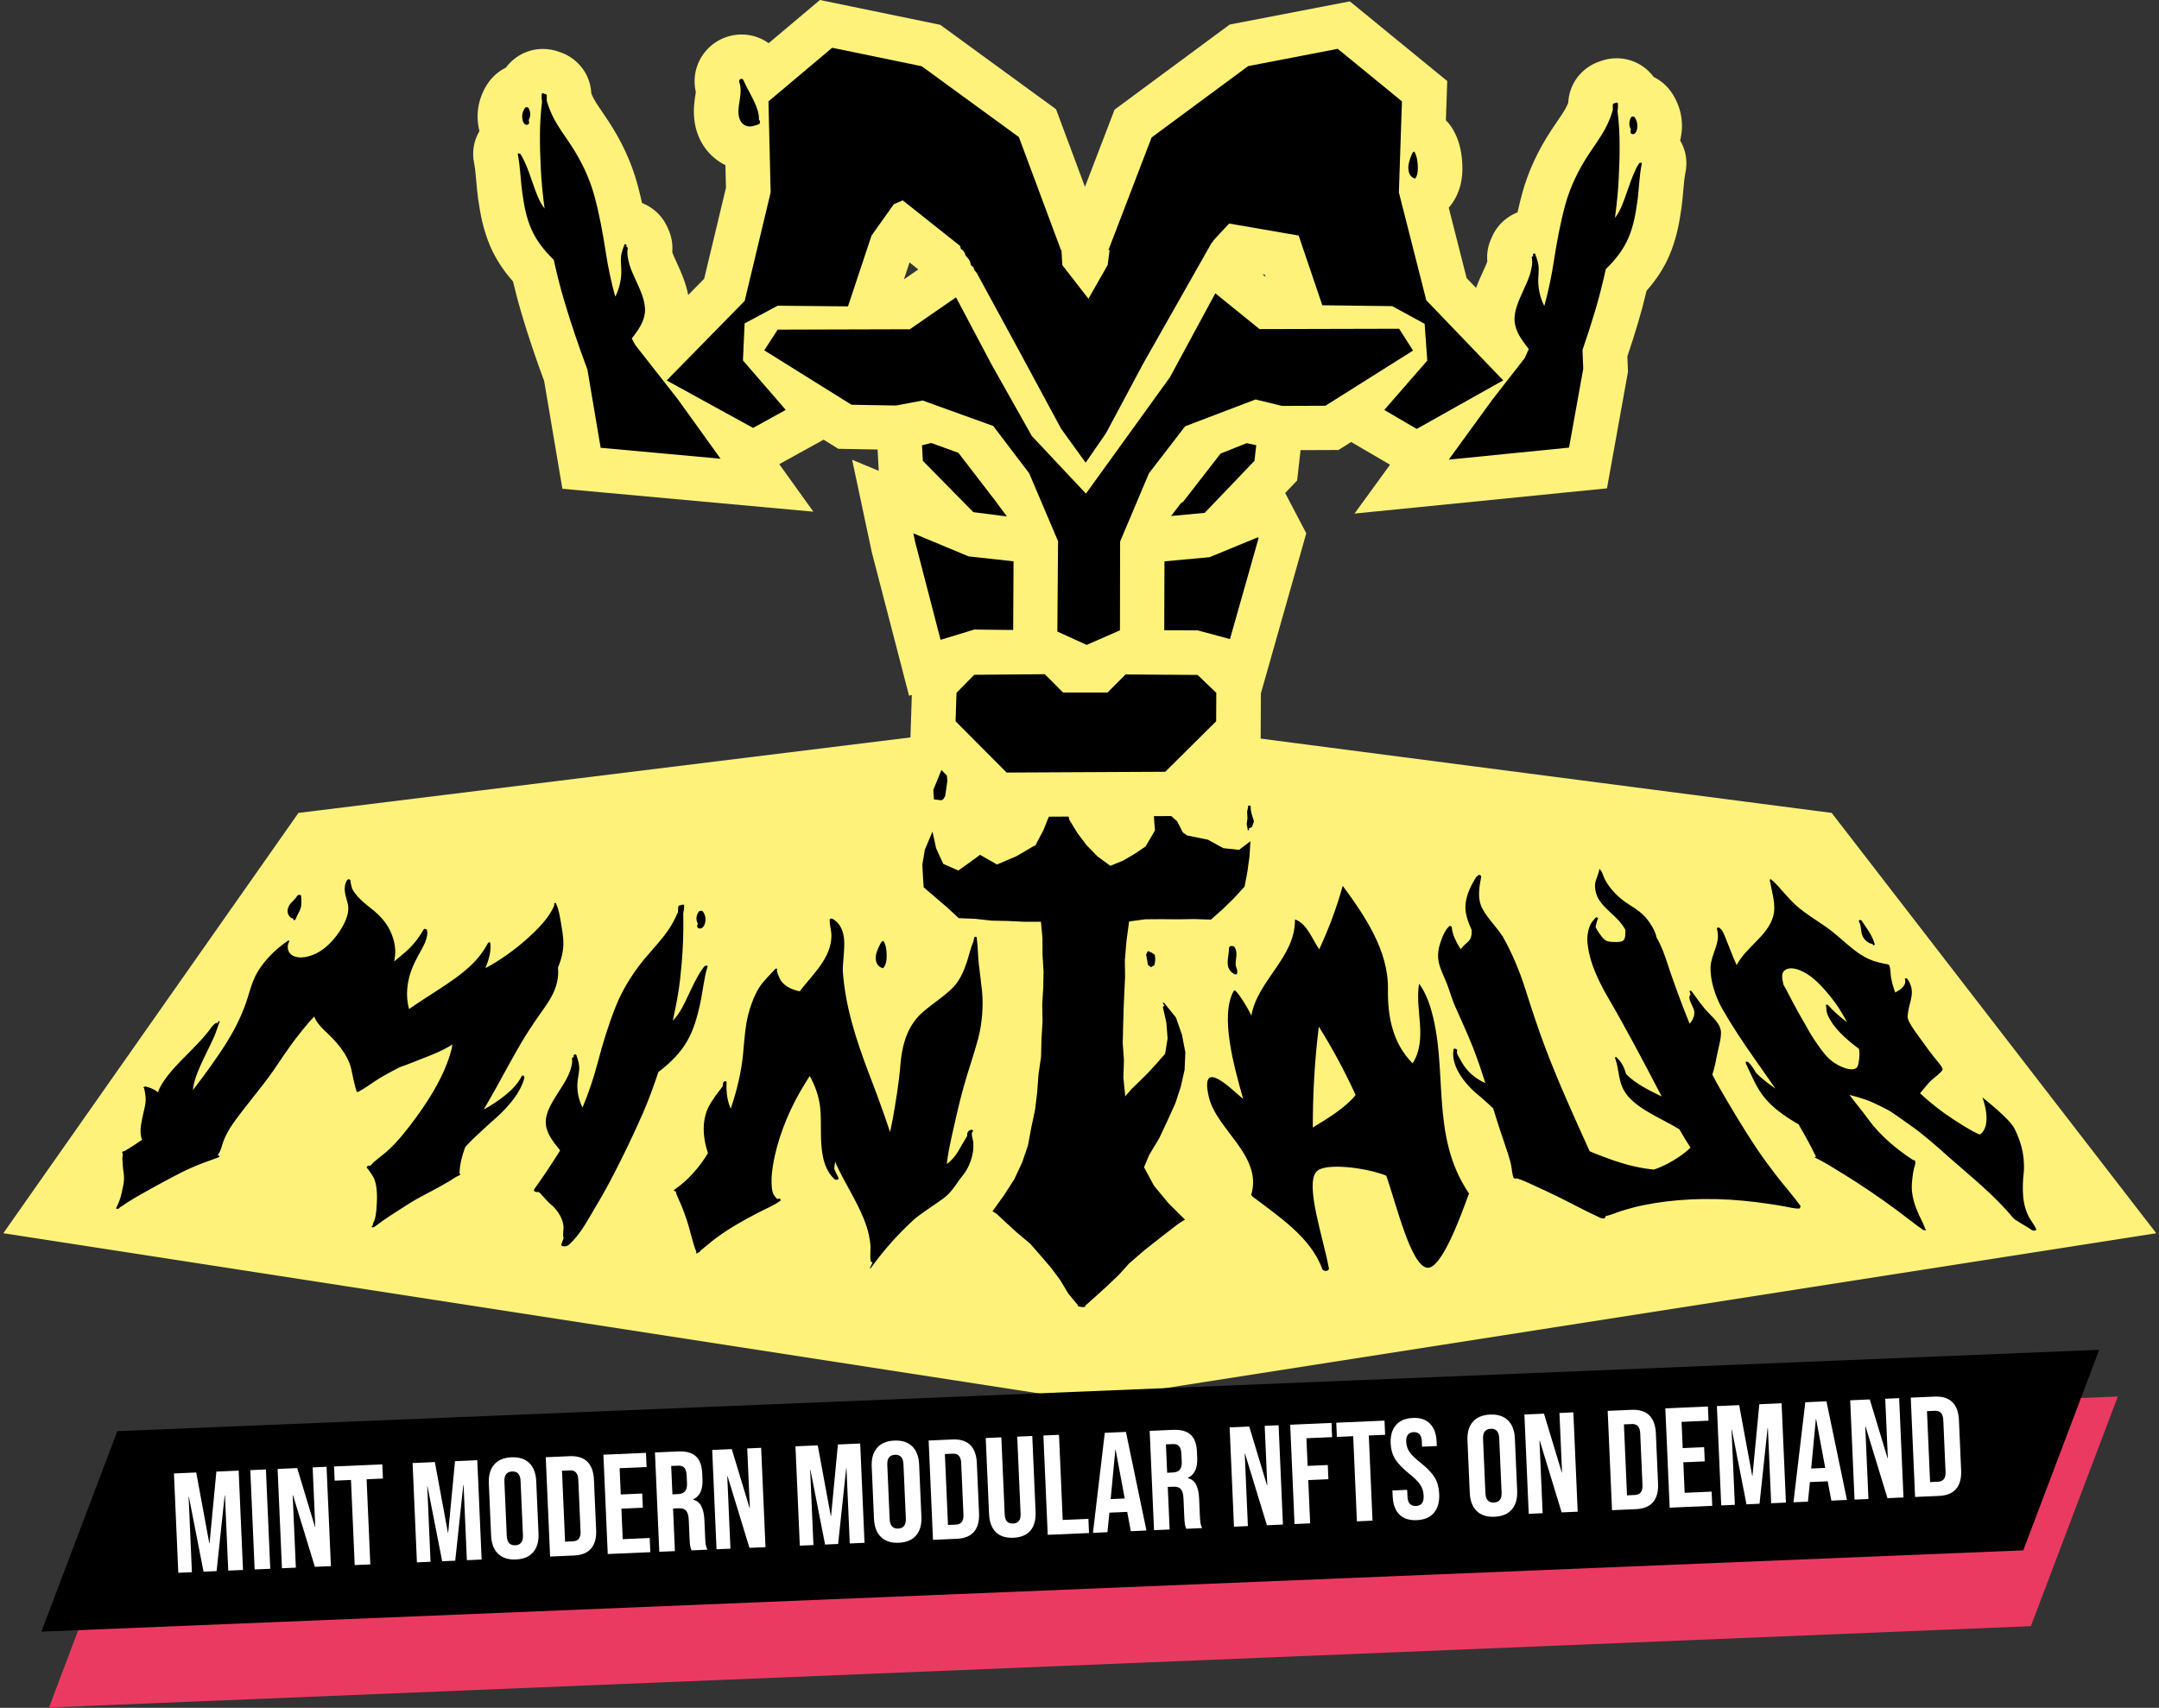 <svg width="608" height="481" viewBox="0 0 608 481" fill="none" xmlns="http://www.w3.org/2000/svg">
<rect x="0" y="0" width="608" height="481" fill="#333333" stroke="none"/>
<path d="M84.05 228.954L305.697 201.608L515.829 228.954L607.222 347.333L305.697 394.469L0.932 347.333L84.05 228.954Z" fill="#FFF27B"/>
<path d="M131.243 322.789C131.166 322.874 131.102 322.959 131.022 323.046C130.099 325.545 129.453 328.034 129.393 330.502C129.393 330.525 129.352 330.553 129.356 330.559C129.362 330.567 129.432 330.562 129.47 330.57C129.724 330.624 129.664 330.9 129.373 331.013C128.355 331.41 127.294 332.245 126.397 332.765C125.431 333.325 124.434 333.871 123.453 334.427C121.415 335.58 119.218 336.626 117.171 337.806C115.07 339.015 113.184 340.305 111.158 341.578C109.114 342.862 107.3 344.14 105.465 345.526C105.129 345.78 104.43 345.705 104.712 345.407C104.794 345.323 104.888 345.239 104.968 345.154C104.918 344.702 105.32 344.085 105.466 343.637C105.751 342.772 105.884 341.922 105.959 341.085C106.1 339.579 106.193 338.074 106.151 336.604C106.113 335.193 105.996 333.784 105.553 332.474C105.1 331.136 104.168 330.04 103.301 328.866C103.061 328.539 103.862 328.18 104.314 328.311C105.449 326.927 107.413 325.642 108.884 324.345C110.642 322.796 112.12 321.169 113.454 319.538C115.993 316.433 118.293 313.285 120.337 310.132C122.376 306.986 124.121 303.812 125.428 300.64C126.115 298.97 126.694 297.296 127.122 295.637C127.25 295.151 127.32 294.658 127.387 294.162C127.069 294.361 126.772 294.569 126.443 294.761C123.157 296.663 119.494 297.868 115.848 299.357C112.314 300.799 113.958 299.804 110.614 301.593C108.953 302.484 107.235 303.417 105.7 304.438C104.138 305.478 102.701 306.521 100.974 307.475C100.974 307.476 100.97 307.475 100.967 307.479C100.869 307.54 100.75 307.557 100.647 307.55C100.54 307.543 100.454 307.516 100.44 307.448C100.441 307.445 100.44 307.445 100.437 307.444C100.024 306.359 99.137 302.294 98.929 301.153C98.716 299.988 98.21 298.882 97.669 297.833C96.648 295.85 95.19 294.054 93.578 292.366C91.84 290.544 89.727 288.996 88.704 286.811C88.623 286.642 88.582 286.467 88.514 286.295C88.054 286.763 87.6 287.226 87.201 287.689C85.828 289.276 84.532 290.883 83.292 292.499C80.934 295.57 78.856 298.855 76.808 301.774C73.356 306.692 69.078 311.545 65.609 316.454C64.534 317.974 63.597 319.715 62.959 321.315C62.425 322.655 62.313 324.042 61.262 325.416C61.874 325.355 62.048 325.781 61.345 326.037C58.719 326.992 56.146 327.866 53.602 329.023C51.252 330.091 49.007 331.273 46.783 332.466C44.326 333.783 41.894 335.139 39.478 336.5C38.169 337.237 36.891 337.989 35.698 338.772C35.107 339.158 34.522 339.671 33.778 340.02C33.711 340.098 33.652 340.182 33.582 340.263C33.327 340.558 32.578 340.523 32.71 340.263C33.449 338.789 33.962 337.411 34.25 335.994C34.519 334.668 34.899 333.347 34.934 332.066C34.97 330.742 34.634 329.506 34.566 328.207C34.539 327.597 34.476 326.993 34.46 326.384C34.446 325.85 34.724 325.042 34.412 324.593C34.312 324.458 34.678 324.21 34.989 324.196C35.037 324.194 35.081 324.211 35.108 324.203C35.131 324.196 35.13 324.166 35.162 324.146C36.894 323.126 38.5 322.078 40.012 321.011C39.484 319.708 39.499 318.195 39.716 316.781C39.984 315.03 40.471 313.231 40.837 311.459C41.212 309.639 40.962 308.063 40.567 306.44C40.533 306.425 40.503 306.408 40.469 306.392C40.227 306.281 40.614 306.072 40.864 306.031C40.972 306.014 41.127 305.97 41.218 306.031C41.254 306.052 41.269 306.084 41.299 306.106C42.611 306.402 43.688 306.945 44.487 307.628C44.812 306.517 45.578 305.284 46.303 304.212C47.485 302.467 49.054 300.724 50.7 299.016C52.548 297.099 54.513 295.202 56.286 293.278C57.185 292.302 58.026 291.325 58.806 290.336C59.381 289.607 59.834 288.668 60.882 288.097C60.957 288.056 61.043 288.05 61.073 288.093C61.125 288.164 61.123 288.25 61.141 288.331C61.249 288.131 61.382 287.932 61.48 287.733C61.561 287.57 61.941 287.511 61.876 287.686C61.316 289.13 60.923 290.559 60.291 292.003C59.709 293.33 59.039 294.666 58.396 295.993C57.118 298.633 55.797 301.294 54.987 303.877C54.645 304.965 54.426 306.011 54.311 307.026C56.184 304.627 57.976 302.209 59.664 299.816C62.518 295.772 65.299 291.593 67.326 287.207C68.289 285.126 69.125 283.033 69.755 280.964C70.359 278.986 70.904 277.003 71.863 275C73.594 271.379 77.323 267.422 81.001 265.04C81.008 265.032 81.011 265.024 81.017 265.016C81.179 264.806 81.568 264.885 81.465 265.091C80.087 267.844 82.118 270.279 86.099 269.515C90.063 268.753 92.852 266.052 94.803 263.471C96.902 260.695 98.559 257.394 97.963 254.648C97.507 252.552 96.392 250.442 97.638 248.059C97.702 247.939 97.803 247.849 97.923 247.786C97.93 247.761 97.93 247.738 97.94 247.711C97.988 247.569 98.196 247.576 98.233 247.684C98.462 247.663 98.669 247.761 98.687 248.001C98.751 248.822 98.946 249.6 99.186 250.36C100.375 252.514 102.451 254.269 104.482 255.836C107.141 257.887 109.203 260.27 110.33 263.186C110.869 264.578 111.233 266.063 111.306 267.594C111.355 268.631 111.206 269.697 111.017 270.767C112.21 269.788 113.413 268.818 114.528 267.808C116.658 265.877 118.069 263.902 119.348 261.725C119.47 261.52 119.795 261.56 119.848 261.715C119.983 261.667 120.137 261.678 120.178 261.797C120.914 263.919 118.929 267.022 117.709 269.249C116.311 271.801 115.331 274.281 114.9 276.84C114.468 279.402 114.549 281.887 115.203 284.192C117.144 282.824 119.151 281.512 121.115 280.255C124.459 278.112 127.771 275.996 130.678 273.606C133.681 271.136 135.852 268.584 137.404 265.631C137.487 265.473 137.669 265.41 137.813 265.424C137.917 265.381 138.025 265.377 138.042 265.469C138.421 267.679 137.672 270.281 136.712 272.672C140.777 270.494 144.812 267.615 148.117 264.682C151.314 261.846 154.637 258.545 156.072 255.045C156.078 254.87 156.064 254.697 156.077 254.522C156.091 254.334 156.361 254.226 156.498 254.332C156.527 254.332 156.527 254.363 156.548 254.376C156.552 254.378 156.558 254.378 156.561 254.384C156.561 254.386 156.561 254.386 156.561 254.387C156.584 254.41 156.629 254.414 156.623 254.454C156.621 254.474 156.612 254.496 156.609 254.516C157.518 256.554 157.79 258.904 158.171 261.103C158.544 263.25 158.843 265.428 158.516 267.692C158.281 269.31 157.797 270.926 157.128 272.523C157.421 275.203 156.776 278.062 155.211 280.863C154.038 282.963 152.464 284.981 151.06 287.044C149.577 289.224 148.121 291.439 146.827 293.646C144.348 297.872 142.007 302.25 139.625 306.548C138.53 308.525 137.357 310.511 136.228 312.494C140.165 310.322 145.103 306.868 146.866 303.148C147.022 302.817 147.674 302.857 147.56 303.182C147.536 303.255 147.494 303.323 147.466 303.397C147.579 303.334 147.733 303.321 147.714 303.434C146.507 308.39 141.896 313.054 138.112 316.228C135.769 318.385 133.346 320.536 131.246 322.792L131.243 322.789ZM81.011 256.229C81.094 255.627 81.381 255.005 81.86 254.432C82.411 253.773 83.21 253.172 83.586 252.462C83.883 251.9 84.769 251.879 84.814 252.393C84.863 252.949 84.827 253.522 84.856 254.079C84.883 254.61 84.837 255.156 84.683 255.71C84.52 256.301 84.209 256.891 83.896 257.475C83.755 257.738 83.604 258.003 83.497 258.271C83.484 258.298 83.476 258.324 83.467 258.353C83.503 258.441 83.469 258.535 83.369 258.614C83.309 258.772 83.234 258.928 83.096 259.079C83.01 259.17 82.847 259.223 82.757 259.157C82.597 259.042 82.565 258.876 82.572 258.697C82.333 258.661 82.111 258.62 81.918 258.477C81.679 258.298 81.478 258.076 81.336 257.837C81.054 257.362 80.929 256.813 81.01 256.227L81.011 256.229ZM193.432 293.357C191.583 296.555 188.803 299.343 185.407 301.926C184.107 305.841 182.676 309.812 181.019 313.592C178.245 319.918 175.218 326.195 172.004 332.316C170.381 335.409 168.574 338.535 166.715 341.635C164.939 344.595 163.233 347.814 160.207 350.592C159.552 351.19 157.928 351.21 158.101 350.487C158.237 349.924 158.492 349.348 158.722 348.776C158.361 347.655 158.822 346.36 158.668 345.195C158.5 343.919 158.005 342.705 157.261 341.603C156.88 341.026 156.447 340.459 155.941 339.939C155.432 339.414 154.751 338.967 154.285 338.43C153.844 337.921 153.371 337.425 152.893 336.933C152.604 336.631 152.215 336.045 151.707 335.717C150.831 335.832 150.034 335.525 150.524 334.836C153.054 331.285 155.474 327.667 157.738 324.011C157.696 323.958 157.653 323.904 157.612 323.849C155.711 321.469 153.739 319.094 153.692 316.079C153.646 313.163 155.662 310.121 157.508 307.205C158.439 305.734 159.419 304.275 160.075 302.774C160.7 301.345 161.358 299.441 161.059 298.095C161.008 297.865 161.368 297.714 161.571 297.801C161.56 297.652 161.57 297.501 161.54 297.355C161.469 297.028 162.181 296.778 162.289 297.102C162.669 298.231 163.069 299.344 163.114 300.567C163.156 301.75 162.846 302.996 162.693 304.205C162.386 306.639 162.775 308.899 163.632 311.06C163.746 311.354 163.925 311.621 164.058 311.907C165.753 307.829 167.21 303.544 168.289 299.389C169.683 294.024 171.393 288.496 173.442 283.349C175.436 278.338 178.796 273.08 182.4 269.015C184.297 266.784 186.324 264.618 187.952 262.303C189.161 260.584 190.139 258.759 190.903 256.912C190.942 256.412 190.963 255.91 191.006 255.409C191.036 255.053 191.426 254.914 191.766 254.953C192.101 254.697 192.679 254.677 192.676 255.122C192.672 255.834 192.566 256.541 192.404 257.242C192.555 263.666 192.23 269.688 191.503 276.027C191.07 279.798 190.311 283.651 189.458 287.467C189.988 286.92 190.485 286.351 190.909 285.731C192.467 283.459 193.466 281.053 194.595 278.704C195.629 276.554 196.774 274.141 198.362 272.168C198.477 272.023 198.635 272.001 198.773 272.031C198.984 271.889 199.336 271.938 199.257 272.198C198.165 275.818 197.909 279.457 197.084 283.085C196.3 286.535 195.376 290 193.434 293.357H193.432ZM196.159 259.134C196.026 258.42 196.244 257.611 196.667 256.918C196.808 256.688 197.056 256.527 197.354 256.504C197.67 256.48 197.88 256.608 198.011 256.815C198.4 257.426 198.666 258.1 198.695 258.828C198.71 259.218 198.651 259.63 198.531 260.025C198.389 260.501 198.205 261.002 197.698 261.334C197.177 261.675 196.384 261.513 196.347 260.977C196.34 260.857 196.328 260.736 196.358 260.614C196.348 260.653 196.429 260.438 196.464 260.348C196.486 260.288 196.513 260.224 196.539 260.162C196.532 260.148 196.519 260.135 196.512 260.122C196.334 259.818 196.219 259.481 196.157 259.136L196.159 259.134ZM272.288 329.376C271.684 330.49 270.638 331.603 269.983 332.558C268.97 334.03 267.618 336.083 265.761 337.456C263.077 339.441 260.128 341.216 257.535 343.325C252.724 347.748 249.016 351.944 245.179 357.209C245.13 357.282 244.948 357.245 244.981 357.171C245.206 356.637 245.456 356.087 245.727 355.548C245.476 355.505 245.25 355.378 245.214 355.207C244.913 353.633 245.27 351.966 245.096 350.37C244.915 348.696 244.559 347.048 244.034 345.429C243.043 342.393 241.574 339.474 240.029 336.609C238.487 333.749 236.875 330.924 235.538 328.032C235.405 327.747 235.308 327.455 235.19 327.168C235.146 327.469 235.098 327.772 235.052 328.073C234.995 328.456 234.954 328.839 234.943 329.223C235.297 330.066 235.69 330.907 236.133 331.744C236.365 332.186 235.405 332.486 235.044 332.149C232.482 329.77 231.773 326.625 231.417 323.624C231.018 320.269 231.273 316.845 231.101 313.464C230.92 309.927 229.993 306.735 228.309 303.567C228.218 303.397 228.109 303.23 228.015 303.058C227.105 304.504 226.197 305.952 225.36 307.412C223.429 310.777 221.813 314.227 220.529 317.699C219.243 321.177 218.245 324.679 217.687 328.179C217.417 329.864 217.215 331.559 217.285 333.22C217.358 334.942 217.39 336.41 218.915 337.722C218.994 337.695 219.071 337.656 219.149 337.631C219.726 337.442 220.069 337.944 219.69 338.223C217.991 339.491 215.573 340.477 213.539 341.533C211.429 342.627 209.335 343.754 207.315 344.953C205.332 346.131 203.429 347.383 201.637 348.698C200.658 349.415 199.76 350.158 198.877 350.92C198.323 351.399 197.71 351.863 197.133 352.338C197.133 352.362 197.14 352.385 197.14 352.411C197.136 352.6 196.902 352.719 196.652 352.749C196.585 352.813 196.496 352.871 196.431 352.936C196.249 353.122 195.871 352.99 196.015 352.808C196.065 352.744 196.109 352.681 196.157 352.617C196.136 352.597 196.095 352.588 196.085 352.561C194.941 349.658 194.4 346.621 193.434 343.699C192.939 342.215 192.391 340.744 191.786 339.292C191.493 338.589 191.165 337.891 190.866 337.195C190.643 336.673 190.345 336.112 190.342 335.535C189.891 335.576 189.576 335.298 189.982 335.016C193.839 332.409 197.214 328.42 199.375 324.754C198.742 322.925 198.327 321.052 198.211 319.154C198.075 316.94 198.303 314.55 199.29 312.289C199.808 311.101 200.573 309.959 201.353 308.819C202.014 307.854 202.835 306.929 203.493 305.969C203.539 305.615 203.584 305.26 203.66 304.897C203.748 304.472 204.625 304.367 204.603 304.808C204.486 306.933 204.679 309.039 205.309 311.034C205.437 311.451 205.622 311.85 205.781 312.258C207.463 307.346 208.8 301.88 209.269 296.718C209.627 292.749 209.879 288.213 211.142 284.203C211.766 282.223 212.576 280.1 213.751 278.217C214.956 276.284 216.697 274.706 218.26 272.972C218.285 272.892 218.36 272.848 218.445 272.826C218.676 272.709 218.987 272.902 218.843 273.12C218.823 273.15 218.804 273.182 218.784 273.212C218.813 273.755 219.034 274.309 219.23 274.798C219.464 275.383 219.717 275.938 220.116 276.455C220.91 277.484 222.125 278.252 223.539 278.738C224.02 278.903 224.595 279.081 225.197 279.206C226.114 278.021 227.087 276.858 228.077 275.685C230.144 273.229 232.179 270.681 233.274 267.905C233.82 266.516 234.124 265.076 234.141 263.655C234.159 262.225 233.714 260.891 233.643 259.481C233.64 259.419 233.675 259.366 233.705 259.311C233.705 259.311 233.704 259.31 233.702 259.308C233.375 258.954 233.994 258.54 234.396 258.759C236.806 260.074 237.59 262.529 237.723 264.885C237.884 267.716 237.346 270.589 237.343 273.43C238.01 283.301 240.977 292.452 244.436 301.67C246.647 307.361 248.72 313.038 250.652 318.826C250.923 317.609 251.176 316.391 251.405 315.171C252.29 310.153 253.145 305.053 253.555 299.979C253.957 295.017 255.116 290.351 258.24 286.694C260.826 283.668 265.553 281.13 268.641 277.856C270.444 275.784 271.384 273.519 272.211 271.136C272.873 269.228 273.249 267.119 274.115 265.246C274.182 264.857 274.246 264.466 274.358 264.072C274.445 263.768 274.991 263.716 275.038 264.055C275.401 266.57 275.375 269.115 275.66 271.641C275.939 274.117 276.302 276.605 276.544 279.068C276.97 283.393 276.571 288.361 275.436 292.609C274.222 297.153 272.593 301.714 271.347 306.217C270.074 310.817 269.007 315.56 267.969 320.255C267.461 322.553 267.014 324.863 266.695 327.174C266.665 327.398 266.658 327.622 266.632 327.846C268.069 326.777 269.097 325.516 269.893 324.143C270.712 322.733 271.503 321.341 272.351 319.958C272.315 319.125 272.516 318.343 273.582 318.185C273.96 318.129 274.129 318.458 273.938 318.664C273.295 319.359 274.031 320.859 274.086 321.643C274.149 322.524 274.132 323.421 274.014 324.305C273.785 326.023 273.175 327.748 272.292 329.375L272.288 329.376ZM246.631 269.375C246.694 268.605 246.971 267.855 247.286 267.115C247.451 266.725 247.639 266.342 247.837 265.958C247.99 265.662 248.19 265.259 248.532 265.078C248.565 265.06 248.609 265.05 248.65 265.05C248.69 264.995 248.781 264.972 248.82 265.04C249.495 266.178 249.674 267.511 249.69 268.8C249.705 270.018 249.694 271.504 248.778 272.581C248.64 272.745 248.351 272.686 248.274 272.533C248.232 272.527 248.186 272.533 248.149 272.514C247.507 272.2 247.08 271.767 246.855 271.177C246.635 270.603 246.58 269.988 246.631 269.374V269.375ZM352.138 236.926C350.875 237.898 350.233 238.384 348.927 239.354C347.153 239.165 346.268 239.07 344.501 238.88C342.751 237.929 341.889 237.453 340.181 236.501C337.815 236.028 336.639 235.789 334.302 235.31C333.835 234.978 333.603 234.813 333.139 234.48C332.465 233.204 332.134 232.566 331.48 231.292C329.724 229.746 328.863 228.973 327.179 227.425C326.052 225.248 325.504 224.16 324.438 221.983C324.567 223.992 324.631 224.998 324.757 227.007C324.89 228.966 324.957 229.945 325.088 231.901C325.157 232.683 325.191 233.074 325.259 233.855C324.225 235.675 323.693 236.585 322.595 238.404C321.388 239.232 320.777 239.647 319.538 240.474C318.249 241.239 317.599 241.619 316.28 242.381C314.861 242.972 314.144 243.268 312.699 243.856C311.233 242.805 310.511 242.277 309.085 241.224C307.835 239.967 307.221 239.339 306.017 238.081C304.945 236.689 304.421 235.992 303.393 234.598C302.467 233.111 302.016 232.366 301.132 230.878C300.719 229.108 300.518 228.222 300.131 226.452C299.752 224.549 299.57 223.599 299.218 221.696C298.561 220.838 298.238 220.407 297.602 219.549C297.371 221.551 297.253 222.551 297.015 224.553C296.483 226.446 296.211 227.391 295.655 229.284C294.945 231.097 294.58 232.002 293.838 233.815C292.924 235.586 292.457 236.471 291.502 238.24C291.431 238.212 291.395 238.198 291.322 238.171C289.312 239.369 288.29 239.967 286.212 241.16C284.065 242.09 282.977 242.554 280.773 243.48C278.829 242.391 277.874 241.845 275.993 240.754C273.602 242.526 272.379 243.411 269.882 245.178C268.166 244.43 267.316 244.055 265.639 243.306C264.797 241.527 264.391 240.638 263.611 238.858C263.185 236.996 262.983 236.065 262.603 234.202C261.75 236.247 261.318 237.268 260.443 239.312C260.159 240.991 260.018 241.831 259.741 243.512C259.86 246.067 259.934 247.346 260.108 249.901C261.395 251.021 262.052 251.579 263.386 252.697C264.689 253.84 265.352 254.411 266.702 255.554C267.992 256.771 268.65 257.38 269.99 258.596C271.849 258.671 272.781 258.708 274.643 258.781C276.459 258.987 277.368 259.089 279.194 259.292C281.051 259.332 281.979 259.35 283.837 259.387C285.685 259.48 286.609 259.525 288.46 259.615C290.337 259.615 291.275 259.613 293.151 259.609C293.312 261.472 293.396 262.404 293.571 264.267C293.571 266.136 293.572 267.071 293.579 268.939C293.693 270.799 293.753 271.729 293.878 273.589C293.837 275.459 293.817 276.394 293.78 278.264C293.669 280.134 293.615 281.07 293.505 282.94C293.535 284.807 293.552 285.741 293.589 287.61C293.474 289.612 293.416 290.612 293.3 292.613C293.246 294.615 293.22 295.617 293.169 297.619C292.884 299.617 292.741 300.616 292.45 302.614C292.303 304.614 292.229 305.615 292.083 307.614C291.844 309.612 291.723 310.611 291.479 312.607C291.062 314.593 290.85 315.584 290.42 317.568C290.058 319.559 289.874 320.555 289.503 322.544C288.858 324.471 288.529 325.435 287.862 327.361C286.998 329.251 286.558 330.196 285.665 332.086C284.513 333.909 283.928 334.82 282.736 336.643C281.466 338.439 280.82 339.338 279.508 341.134C279.977 341.433 280.213 341.584 280.685 341.884C282.939 344.015 284.092 345.081 286.451 347.213C287.901 348.442 288.634 349.056 290.119 350.285C291.297 351.655 291.895 352.339 293.107 353.709C294.264 355.075 294.849 355.758 296.038 357.124C297.072 358.542 297.596 359.251 298.66 360.669C299.504 362.109 299.933 362.829 300.801 364.269C301.918 365.641 302.483 366.326 303.628 367.699C303.582 367.784 303.559 367.827 303.514 367.911C304.018 368 304.27 368.046 304.774 368.135C305.037 368.125 305.17 368.121 305.433 368.111C305.614 367.854 305.704 367.724 305.883 367.467C305.917 367.45 305.934 367.442 305.967 367.426C308.356 365.317 309.528 364.262 311.822 362.15C313.131 360.921 313.776 360.306 315.053 359.075C316.229 357.792 316.808 357.151 317.955 355.866C319.774 354.319 320.671 353.544 322.434 351.996C324.335 350.523 325.272 349.786 327.116 348.311C329.011 346.872 329.945 346.151 331.783 344.71C332.552 344.226 332.935 343.983 333.697 343.497C331.792 341.634 330.855 340.702 329.014 338.839C327.374 336.888 326.568 335.912 324.984 333.961C323.842 331.879 323.281 330.839 322.182 328.757C322.76 327.381 323.045 326.694 323.605 325.317C324.776 323.413 325.349 322.461 326.468 320.555C327.411 318.59 327.871 317.606 328.769 315.64C329.682 313.68 330.126 312.701 330.993 310.74C331.62 308.879 331.924 307.947 332.518 306.085C332.962 304.181 333.177 303.228 333.596 301.323C333.687 299.357 333.73 298.373 333.81 296.407C333.427 294.423 333.237 293.431 332.863 291.449C332.169 289.499 331.829 288.523 331.16 286.574C329.774 284.893 329.094 284.051 327.757 282.369C327.634 282.396 327.573 282.409 327.451 282.436C327.624 282.763 327.712 282.927 327.888 283.254C327.717 283.381 327.63 283.445 327.459 283.571C327.851 285.34 328.05 286.225 328.453 287.995C328.597 289.775 328.668 290.666 328.812 292.448C328.538 294.187 328.397 295.055 328.107 296.795C326.239 298.945 325.279 300.02 323.308 302.167C321.477 303.999 320.54 304.914 318.627 306.742C317.928 307.563 317.573 307.974 316.86 308.795C316.854 308.596 316.851 308.498 316.845 308.299C316.645 306.371 316.545 305.406 316.35 303.478C316.418 301.552 316.451 300.59 316.514 298.663C316.378 296.731 316.312 295.765 316.179 293.832C316.225 291.907 316.246 290.943 316.287 289.018C316.343 287.166 316.37 286.24 316.42 284.387C316.501 282.537 316.539 281.612 316.615 279.76C316.707 277.913 316.751 276.988 316.837 275.14C316.811 273.282 316.798 272.354 316.77 270.495C316.964 268.287 317.056 267.183 317.234 264.975C317.537 262.798 317.684 261.708 317.966 259.531C319.787 259.285 320.694 259.161 322.501 258.913C324.349 258.9 325.273 258.893 327.119 258.877C328.971 258.896 329.897 258.906 331.748 258.921C333.593 258.894 334.514 258.88 336.357 258.849C338.216 258.913 339.148 258.944 341.009 259.005C342.403 257.793 343.088 257.188 344.43 255.973C345.722 254.737 346.354 254.117 347.594 252.878C348.779 251.603 349.36 250.965 350.495 249.688C350.823 248.025 350.98 247.193 351.279 245.529C351.528 243.826 351.646 242.974 351.867 241.271C351.985 239.535 352.039 238.667 352.133 236.93L352.138 236.926ZM323.247 267.861C323.054 268.244 322.958 268.436 322.763 268.82C322.967 269.991 323.069 270.576 323.276 271.747C323.622 272.021 323.797 272.158 324.146 272.431C324.557 272.155 324.762 272.017 325.171 271.743C325.158 271.653 325.152 271.608 325.141 271.518C325.178 271.363 325.197 271.285 325.234 271.13C325.276 270.694 325.298 270.475 325.34 270.039C325.283 269.583 325.255 269.354 325.198 268.898C324.843 268.658 324.667 268.539 324.315 268.3C323.888 268.125 323.674 268.037 323.249 267.862L323.247 267.861ZM263.003 225.15C263.88 225.247 264.319 225.295 265.199 225.392C265.317 225.287 265.375 225.234 265.492 225.129C265.559 225.108 265.592 225.096 265.658 225.075C265.869 224.721 265.975 224.545 266.185 224.191C266.417 222.53 266.536 221.7 266.775 220.039C266.632 218.013 266.571 217 266.469 214.975C266.187 215.097 266.046 215.159 265.762 215.282C264.613 218.145 264.028 219.576 262.838 222.439C262.898 223.523 262.932 224.066 263.003 225.15ZM351.708 233.321C351.713 233.493 351.718 233.58 351.723 233.751C351.614 233.801 351.558 233.825 351.449 233.875C351.406 233.78 351.386 233.733 351.343 233.638C351.333 233.554 351.329 233.511 351.319 233.427C351.352 233.446 351.367 233.454 351.4 233.473C351.367 233.406 351.35 233.372 351.318 233.305C351.221 232.824 351.172 232.583 351.076 232.103C351.169 231.431 351.216 231.096 351.306 230.424C351.268 229.712 351.248 229.355 351.207 228.642C351.345 227.931 351.412 227.577 351.543 226.867C351.803 226.898 351.933 226.914 352.193 226.946C352.209 227.374 352.216 227.587 352.23 228.014C352.311 228.444 352.353 228.66 352.434 229.092C352.713 229.979 352.853 230.422 353.133 231.309C352.915 231.952 352.804 232.274 352.578 232.916C352.23 233.078 352.057 233.159 351.706 233.322L351.708 233.321ZM413.688 336.137C411.388 342.448 405.893 357.657 401.871 357.05C397.215 356.347 393.107 338.653 390.37 331.116C384.796 328.875 373.121 327.361 370.734 329.968C367.416 333.588 372.733 348.986 374.158 356.885C374.624 357.657 373.396 358.448 372.429 357.569C369.209 348.486 360.07 342.62 352.759 337.021C352.498 336.876 352.192 336.331 352.462 336.163C355.354 325.344 342.546 318.119 340.415 308.941C337.722 297.35 347.107 307.085 350.083 309.517C347.647 300.825 343.375 285.948 347.499 278.994C347.96 278.215 351.619 284.188 352.384 286.049C354.222 275.956 364.785 269.69 364.679 258.955C368.104 260.078 369.616 264.732 371.514 267.365C374.268 261.382 376.359 255.825 378.125 249.485C384.399 257.986 391.03 267.783 390.862 278.573C390.743 286.167 392.12 293.796 397.824 299.479C402.164 292.469 398.378 284.606 399.623 277.042C401.064 278.988 402.083 281.327 402.754 283.487C408.155 300.873 402.445 319.611 413.691 336.136L413.688 336.137ZM346.085 267.064C346.058 266.283 347.373 266.221 347.759 266.894C348.827 268.74 347.513 270.961 348.167 272.519C348.671 273.721 348.628 275.288 346.949 273.923C344.779 272.158 346.16 269.215 346.085 267.062V267.064ZM381.774 308.411C378.724 301.788 375.291 295.333 371.396 289.151C370.218 298.643 369.703 307.979 369.701 317.547C373.862 315.033 378.64 312.184 381.774 308.411ZM484.658 290.977C484.603 293.004 483.968 294.938 483.597 296.873C483.224 298.824 482.828 300.779 482.219 302.652C482.911 304.006 483.643 305.363 484.419 306.706C487.655 312.299 490.982 317.874 494.534 323.216C496.328 325.915 498.349 328.632 500.435 331.33C502.569 334.093 505.024 336.851 507.029 339.616C507.126 339.748 506.976 339.868 506.967 339.904C506.945 340.001 507.029 340.368 506.583 340.383C505.433 340.423 504.17 340.088 502.924 339.853C501.568 339.598 500.227 339.377 498.891 339.173C496.211 338.761 493.55 338.43 490.963 338.182C486.126 337.72 480.985 337.575 476.186 337.806C471.489 338.032 466.978 338.569 462.766 339.437C460.62 339.879 458.591 340.436 456.615 341.054C455.215 341.492 453.731 342.208 452.085 342.528C452.384 343.008 451.576 343.399 450.738 343.021C446.477 341.091 442.531 338.91 438.479 336.926C436.424 335.92 434.347 334.969 432.289 334.013C430.602 333.227 428.976 332.441 427.2 331.875C426.941 332.055 426.322 331.964 426.195 331.62C425.821 330.606 425.816 329.641 425.64 328.643C425.435 327.485 425.099 326.314 424.729 325.143C424.056 323.013 423.285 320.872 422.58 318.736C421.858 316.548 421.174 314.355 420.498 312.16C419.328 311.037 418.083 309.949 416.844 308.872C413.161 305.966 408.445 300.643 409.328 295.537C409.4 295.26 409.86 295.314 410.141 295.496C410.149 295.499 410.154 295.502 410.161 295.506C410.289 295.594 410.386 295.701 410.36 295.83C410.316 296.066 410.262 296.339 410.29 296.538C410.354 296.997 410.831 297.664 411.028 298.051C411.414 298.81 411.862 299.574 412.385 300.31C413.451 301.805 414.914 303.208 416.797 304.286C417.283 304.565 417.78 304.815 418.293 305.046C417.202 301.619 416.056 298.179 414.71 294.773C413.15 290.827 411.291 286.92 409.607 283.02C408.757 281.052 408.157 278.809 407.465 277.052C406.681 275.059 405.435 272.76 405.087 270.551C404.816 268.817 405.063 267.227 405.58 265.648C406.12 264.003 406.786 262.164 408.088 260.891C408.338 260.646 408.884 260.888 408.855 261.226C408.852 261.26 408.839 261.292 408.837 261.324C408.842 261.34 408.861 261.347 408.861 261.365C409.04 263.301 410.161 265.479 411.35 267.352C411.646 266.953 411.959 266.572 412.299 266.249C412.91 265.67 413.662 265.157 414.041 264.432C414.441 263.665 414.479 262.752 414.422 261.867C413.693 260.281 413.066 258.658 412.802 257.043C412.203 253.361 413.928 249.848 415.782 246.893C415.846 246.792 415.979 246.768 416.103 246.793C416.123 246.738 416.14 246.682 416.16 246.628C416.32 246.194 417.196 246.499 417.116 246.945C416.602 249.803 415.892 253.073 417.536 256.061C419.026 258.768 421.508 261.158 423.233 263.834C425.821 268.423 427.979 273.604 429.558 278.588C431.325 284.164 433.174 289.843 435.251 295.3C438.963 305.048 443.331 314.671 447.67 324.248C450.099 325.278 452.604 326.22 455.13 327.069C458.624 328.242 462.298 329.087 465.768 329.401C468.36 328.518 470.609 327.298 472.578 325.992C473.859 325.142 475.033 324.22 476.068 323.236C474.954 321.517 473.919 319.79 472.932 318.063C469.928 316.231 466.626 314.709 463.677 312.92C460.634 311.073 458.15 308.981 457.008 306.519C455.668 303.63 455.892 300.815 454.802 297.927C454.731 297.74 455.06 297.612 455.268 297.812C456.871 299.341 457.475 300.914 457.932 302.504C460.444 305.1 464.139 306.976 467.947 308.812C467.863 308.651 467.782 308.489 467.7 308.33C462.904 299.137 458.064 289.919 452.864 280.996C450.652 277.198 448.392 272.631 447.505 268.421C447.103 266.512 446.854 264.72 447.142 262.904C447.284 262.001 447.535 261.139 447.928 260.321C448.285 259.576 448.845 259.095 449.362 258.445C449.554 258.201 450.136 258.511 450.002 258.783C449.673 259.45 449.484 260.294 449.332 261.091C449.588 261.623 449.881 262.151 450.243 262.661C450.736 263.355 451.244 264.179 452.016 264.747C452.742 265.282 453.722 265.27 454.53 265.302C455.306 265.333 456.155 265.343 456.789 265.084C457.488 264.798 457.6 264.172 457.677 263.548C457.745 262.997 457.751 262.421 457.717 261.846C457.377 261.259 456.992 260.676 456.549 260.102C454.704 257.719 451.784 255.852 450.263 253.351C449.517 252.126 449.208 250.852 449.168 249.6C449.122 248.19 449.796 247.17 450.135 245.892C450.262 245.411 450.326 245.17 450.454 244.69C450.703 245.037 450.828 245.212 451.08 245.558C451.405 246.361 451.569 246.763 451.9 247.566C453.323 250.393 455.899 252.999 459 254.913C460.914 256.095 462.571 257.28 463.888 258.938C465.074 260.432 466.021 262.131 466.448 263.743C466.46 263.791 466.428 263.817 466.428 263.858C466.754 264.445 467.055 265.034 467.347 265.624C468.728 268.426 469.467 271.142 470.429 273.934C472.095 278.771 473.906 283.592 475.822 288.346C476.653 287.328 477.287 286.197 477.122 284.813C476.973 283.57 474.956 281.04 476.094 280.141C475.98 279.821 475.859 279.5 475.796 279.185C475.75 278.954 476.205 278.96 476.364 279.172C477.993 281.303 479.306 283.438 481.362 285.485C483.236 287.351 484.717 288.981 484.661 290.977H484.658ZM567.277 317.803C569.541 322.264 570.451 326.77 569.751 331.758C569.62 334.04 569.537 336.353 570 338.779C570.228 339.967 570.606 341.183 571.199 342.431C571.788 343.673 572.966 345 573.413 346.215C573.555 346.602 572.624 346.792 571.963 346.293C570.888 345.48 567.507 343.725 566.948 343.049C561.609 336.567 554.774 331.148 548.401 325.536C545.06 322.543 541.618 319.462 537.859 316.855C536.052 315.609 534.362 314.331 532.515 313.122C532.301 312.981 532.085 312.855 531.871 312.723C528.118 310.806 526.708 310.018 522.629 308.852C522.025 308.68 521.427 308.524 520.832 308.377C520.846 308.397 520.859 308.414 520.873 308.433C522.605 310.735 524.574 313.074 526.218 315.354C529.361 319.712 534.186 323.771 538.713 326.687C538.954 326.695 539.27 326.819 539.317 326.995C539.516 327.768 539.168 328.4 539 329.077C538.825 329.78 538.717 330.505 538.623 331.232C538.438 332.692 538.274 334.168 538.454 335.717C538.643 337.364 539.109 339.065 539.808 340.795C540.467 342.431 541.405 344.075 542.033 345.699C542.063 345.783 542.025 345.839 541.956 345.874C542.066 345.982 542.194 346.09 542.302 346.198C542.644 346.54 541.884 346.609 541.467 346.317C538.898 344.53 536.63 342.674 534.199 340.868C531.794 339.082 529.305 337.333 526.784 335.615C524.194 333.851 521.531 332.132 518.823 330.466C516.321 328.927 513.858 327.359 511.169 326.047C510.997 325.962 510.983 325.828 511.149 325.814C511.265 325.804 511.393 325.831 511.514 325.84C511.461 325.793 511.394 325.757 511.37 325.702C509.919 322.696 508.262 319.671 506.473 316.644C504.224 315.371 502.138 313.999 500.338 312.531C497.997 310.621 496.328 308.616 495.078 306.503C494.328 305.234 493.724 303.995 493.159 302.723C492.756 301.818 492.226 300.87 491.869 299.954C491.807 299.86 491.741 299.769 491.682 299.678C491.615 299.573 491.639 299.505 491.699 299.458C491.675 299.377 491.638 299.293 491.615 299.213C491.53 298.895 492.109 298.962 492.363 299.193C493.317 300.064 493.928 301.134 494.473 302.111C496.008 303.684 497.917 305.174 499.966 306.578C497.909 303.604 495.814 300.626 493.738 297.67C490.71 293.359 487.735 288.868 485.101 284.297C483.061 280.756 481.521 276.023 481.726 272.183C481.919 268.584 484.652 265.547 483.503 261.62C483.478 261.53 483.508 261.458 483.552 261.395C483.526 261.344 483.533 261.29 483.607 261.276C483.646 261.269 483.678 261.283 483.717 261.282C483.925 261.198 484.208 261.236 484.363 261.461C485.169 261.998 485.651 263.518 485.856 263.997C486.672 265.913 487.375 267.846 488.165 269.771C488.446 270.453 488.749 271.135 489.058 271.817C490.335 269.38 492.4 267.363 494.388 265.341C496.535 263.156 498.636 260.838 499.398 257.908C500.171 254.934 499.074 251.663 498.51 248.463C498.497 248.444 498.483 248.427 498.471 248.409C498.413 248.309 498.407 248.194 498.443 248.098C498.428 248.015 498.411 247.931 498.399 247.849C498.366 247.629 498.737 247.534 498.883 247.785C498.908 247.828 498.927 247.873 498.954 247.916C499.072 247.946 499.19 248.001 499.271 248.081C501.57 250.285 503.368 252.817 505.813 255.011C508.353 257.29 511.438 259.099 514.355 261.152C517.138 263.113 519.395 265.401 522.093 267.498C523.342 268.469 524.706 269.371 526.223 270.077C527.908 270.863 529.475 271.174 531.219 271.525C531.25 271.531 531.273 271.552 531.306 271.564C531.581 271.5 532.052 271.764 532.122 272.024C532.436 273.212 532.372 274.355 532.582 275.525C532.775 276.605 533.073 277.7 533.453 278.799C533.54 279.045 533.641 279.29 533.732 279.534C533.873 279.45 534.01 279.364 534.155 279.281C535.528 278.514 536.956 277.37 536.435 275.727C536.399 275.622 536.479 275.584 536.578 275.574C536.722 275.498 537.011 275.555 537.162 275.763C539.674 279.271 537.625 282.284 537.316 285.248C537.265 285.748 537.139 286.373 537.248 286.764C537.773 288.66 540.024 291.399 541.647 293.707C542.533 294.967 543.47 296.225 544.454 297.48C545.368 298.646 546.506 299.821 547.058 300.995C547.109 301.107 547.067 301.171 546.988 301.21C547.034 301.262 547.06 301.316 547.024 301.367C546.251 302.508 544.844 303.345 543.795 304.353C542.731 305.373 541.925 306.511 540.973 307.591C540.879 307.699 540.805 307.817 540.712 307.924C542.814 309.872 545.123 311.779 547.642 313.591C550.201 315.432 555.777 318.981 557.566 319.543C561.271 316.931 558.325 309.143 558.25 309.079C558.073 308.931 565.821 314.932 567.277 317.804V317.803ZM516.809 282.429C515.142 280.161 513.203 277.81 510.875 275.77C508.885 274.028 504.937 271.761 502.778 273.164C501.396 274.062 501.904 275.828 502.269 277.376C502.663 277.982 502.952 278.618 503.28 279.223C503.787 280.158 504.262 281.094 504.755 282.029C505.679 283.783 506.633 285.538 507.655 287.287C509.7 290.784 509.69 291.143 512.156 294.612C513.261 296.167 514.437 297.836 516.345 299.192C517.953 300.333 521.01 301.724 522.548 300.935C523.301 300.549 523.344 299.57 523.47 298.894C523.586 298.274 523.644 297.632 523.644 296.977C523.644 296.469 523.591 295.949 523.526 295.425C519.871 292.654 516.379 289.697 514.658 285.774C514.322 284.9 514.318 284.155 514.265 283.345C514.246 283.31 514.221 283.276 514.204 283.241C514.14 283.116 514.204 283.04 514.306 283C514.431 282.892 514.752 282.93 514.846 283.131C514.852 283.139 514.863 283.139 514.87 283.146C516.382 284.847 518.186 286.41 520.145 287.914C519.153 286.073 518.149 284.249 516.811 282.427L516.809 282.429ZM525.991 265.354C525.323 264.904 524.876 264.342 524.589 263.758C524.233 263.034 524.144 262.306 524.067 261.601C524.026 261.247 523.987 260.892 523.899 260.534C523.811 260.176 523.628 259.822 523.494 259.464C523.349 259.076 524.028 258.958 524.305 259.349C524.729 259.947 525.082 260.563 525.512 261.161C525.898 261.698 526.253 262.245 526.573 262.796C526.903 263.365 527.211 263.943 527.451 264.52C527.609 264.897 527.78 265.304 527.832 265.682C527.844 265.687 527.859 265.694 527.87 265.695C528.051 265.733 528.133 265.954 527.941 265.945C527.908 265.945 527.876 265.94 527.84 265.937C527.836 266.023 527.84 266.114 527.816 266.194C527.786 266.291 527.588 266.281 527.498 266.17C527.42 266.073 527.36 265.972 527.302 265.874C526.851 265.796 526.428 265.647 525.991 265.351V265.354Z" fill="black"/>
<path d="M256.381 208.098L256.784 195.721L256.006 195.958L245.515 155.552L239.972 129.489L247.468 132.617L247.142 126.602L236.068 126.402L231.944 123.829L219.444 130.728L229.06 144.112L158.372 137.659L153.243 107.307C150.899 101.011 148.763 94.647 146.891 88.376C146.038 85.516 145.238 82.513 144.466 79.266C141.696 76.132 139.603 72.902 138.11 69.469C136.078 64.802 135.244 60.231 134.648 55.986C134.397 54.204 134.256 52.559 134.118 50.967C133.952 49.039 133.809 47.375 133.511 45.932C132.863 42.815 133.409 39.62 135.014 36.927C134.949 36.674 134.891 36.42 134.838 36.159C134.505 34.548 134.413 32.923 134.56 31.325C134.802 28.708 135.665 26.201 137.126 23.874C138.456 21.755 140.314 20.103 142.471 19.044C144.827 15.849 148.627 13.787 152.887 13.787C154.487 13.787 156.051 14.073 157.517 14.62C158.876 15.058 160.162 15.713 161.306 16.561C164.457 18.898 166.34 22.431 166.519 26.319C166.738 26.863 166.981 27.381 167.247 27.866C167.865 29 168.767 30.316 169.723 31.71C170.162 32.353 170.618 33.017 171.08 33.712C174.968 39.56 177.787 45.624 179.455 51.724C179.937 53.487 180.384 55.288 180.808 57.182C182.97 58.031 184.9 59.447 186.342 61.306C187.07 62.245 187.655 63.258 188.09 64.32C189.094 66.393 189.521 68.716 189.315 71.009C189.323 71.037 189.332 71.068 189.342 71.099C189.466 71.523 189.897 72.47 190.246 73.231C190.352 73.463 190.457 73.696 190.563 73.928L190.705 74.245C191.794 76.652 193.145 79.637 193.806 83.093L198.304 78.505L204.441 52.877L204.287 46.51C204.009 46.374 203.736 46.23 203.468 46.078C198.935 43.511 196.029 38.89 195.497 33.402C195.227 30.617 195.594 28.262 195.863 26.542C195.893 26.352 195.927 26.13 195.957 25.926C195.097 22.285 195.825 18.419 198.008 15.328C200.488 11.815 204.538 9.717 208.839 9.717C211.639 9.717 214.29 10.601 216.469 12.158L230.901 0L264.788 6.99L297.392 30.759L305.539 52.629L313.878 30.879L346.296 6.913L380.129 0.384L407.553 22.818L407.181 33.884C407.972 34.67 408.662 35.567 409.229 36.557C410.744 39.203 411.576 42.207 411.771 45.738C411.883 47.788 412.149 52.594 408.99 57.209C408.68 57.663 408.342 58.093 407.981 58.499L413.021 78.327L415.671 81.086C416.245 79.533 416.884 78.121 417.452 76.868L417.595 76.551C417.7 76.319 417.805 76.086 417.912 75.854C418.258 75.093 418.692 74.146 418.815 73.722C418.825 73.693 418.833 73.663 418.841 73.636C418.635 71.344 419.062 69.017 420.068 66.943C420.502 65.881 421.087 64.869 421.814 63.932C423.257 62.073 425.187 60.655 427.349 59.807C427.773 57.912 428.219 56.111 428.7 54.349C430.368 48.248 433.188 42.185 437.081 36.331C437.539 35.64 437.994 34.976 438.435 34.333C439.389 32.939 440.291 31.623 440.911 30.489C441.176 30.004 441.419 29.486 441.639 28.942C441.818 25.054 443.7 21.519 446.851 19.184C447.995 18.336 449.28 17.683 450.64 17.245C452.106 16.697 453.67 16.412 455.271 16.412C459.529 16.412 463.331 18.473 465.686 21.669C467.843 22.726 469.699 24.376 471.03 26.494C472.494 28.827 473.357 31.333 473.598 33.95C473.746 35.55 473.652 37.178 473.319 38.787C473.266 39.046 473.208 39.3 473.143 39.551C474.747 42.243 475.293 45.437 474.645 48.565C474.349 49.998 474.206 51.662 474.039 53.59C473.901 55.182 473.76 56.828 473.509 58.611C472.913 62.854 472.08 67.425 470.048 72.093C468.554 75.525 466.461 78.755 463.692 81.889C462.92 85.134 462.119 88.139 461.266 90.999C460.367 94.008 459.366 97.158 458.28 100.389L458.459 104.706L452.542 137.539L381.446 144.644L391.453 130.884L380.501 124.484L376.919 126.739L366.251 126.78L365.285 135.332L361.919 138.853L367.861 150.198L355.084 195.276L355.075 195.273L355.017 208.343L333.369 229.814L278.262 230.091L256.382 208.101L256.381 208.098ZM254.551 78.688L258.61 75.884L256.137 73.919L254.553 78.686L254.551 78.688ZM356.426 77.989L356.211 77.357L355.492 77.234L356.424 77.99L356.426 77.989Z" fill="#FFF27B"/>
<path d="M274.112 144.253L259.884 129.789L259.647 125.417L262.248 124.755L269.904 127.542L280.33 141.1L280.845 141.807L283.551 145.449L274.113 144.253H274.112ZM394.037 92.627V92.587L354.693 92.685L342.252 82.6L329.48 106.232L305.81 139.026L290.568 122.786L279.181 102.555L269.226 83.743L256.214 92.732L218.999 92.838L215.226 98.67L239.783 113.992L252.299 114.218L259.824 112.802L279.709 119.979L289.815 133.273L297.961 152.417L297.759 177.871L306.013 181.632L315.392 177.526L315.439 152.519L323.56 133.301L333.745 120.066L353.577 112.506L361.035 114.323L373.253 114.276L397.936 98.733L394.035 92.63L394.037 92.627ZM340.628 156.929L327.928 158.098L327.867 177.509L337.262 177.537L346.372 179.995L354.429 151.569L354.291 151.305L340.628 156.929ZM285.327 177.433L285.428 158.091L272.755 156.698L257.207 150.211L257.737 152.703L264.878 180.204L274.361 177.312L285.327 177.433ZM353.777 125.389L351.084 124.815L343.718 127.754L333.233 141.267L332.497 141.802L329.797 145.329L339.265 144.439L353.279 129.775L353.775 125.389H353.777ZM316.97 189.955L311.888 195.044H299.37L294.224 189.885L274.36 190.049L269.361 195.136L269.1 203.142L283.473 217.587L328.148 217.363L342.486 203.143L342.522 195.137L337.262 190.091L316.97 189.957V189.955ZM178.888 97.15L177.92 95.331C179.626 93.09 181.352 90.837 181.618 87.939C181.885 85.05 180.435 81.979 179.108 79.041C178.438 77.56 177.724 76.088 177.285 74.581C176.866 73.148 176.453 71.242 176.809 69.917C176.871 69.691 176.577 69.532 176.398 69.611C176.419 69.465 176.422 69.313 176.458 69.17C176.543 68.847 175.959 68.582 175.841 68.902C175.433 70.012 175.011 71.105 174.883 72.317C174.759 73.488 174.928 74.732 174.966 75.935C175.044 78.357 174.548 80.587 173.673 82.709C173.555 82.998 173.386 83.26 173.254 83.539C172.127 79.454 171.227 75.186 170.59 71.024C169.76 65.603 168.77 60.231 167.339 54.997C165.959 49.953 163.551 45.025 160.6 40.586C159.104 38.334 157.482 36.145 156.211 33.817C155.266 32.087 154.527 30.258 153.974 28.413C153.972 27.916 153.983 27.418 153.978 26.921C153.975 26.568 153.641 26.423 153.34 26.454C153.062 26.194 152.555 26.164 152.532 26.606C152.492 27.312 152.541 28.015 152.64 28.714C151.84 34.924 152.004 41.156 152.287 47.362C152.458 51.132 152.859 54.946 153.362 58.748C152.941 58.196 152.55 57.62 152.222 56.998C151.022 54.715 150.302 52.31 149.464 49.96C148.697 47.808 147.845 45.396 146.582 43.409C146.489 43.264 146.354 43.239 146.232 43.267C146.056 43.124 145.75 43.164 145.804 43.425C146.55 47.035 146.569 50.65 147.078 54.261C147.561 57.697 148.162 61.15 149.627 64.516C151.022 67.721 153.224 70.537 155.94 73.168C156.802 77.078 157.783 81.006 158.924 84.828C160.808 91.139 162.933 97.427 165.244 103.593C165.302 103.748 165.363 103.902 165.421 104.057L169.149 126.115L202.918 129.198L190.815 112.355L178.888 97.153V97.15ZM401.661 84.565L393.941 54.191L394.802 28.544L376.718 13.751L351.495 18.618L324.305 38.718L312.155 70.405L312.475 70.463L311.932 74.637L306.517 84.133L299.158 74.665L298.917 70.402L298.777 70.414L286.929 38.603L259.564 18.654L234.344 13.452L216.404 28.564L217.024 54.196L209.709 84.747L187.746 107.152L212.077 120.523L221.279 115.444L209.224 101.519L209.692 91.09L218.998 86.103L238.801 86.29L245.427 66.361L251.692 57.536L254.216 56.429L270.385 69.271L270.6 70.121L271.203 70.533L271.697 71.284L271.895 71.933L272.657 72.805L273.126 73.536L273.468 74.743L274.118 75.278L274.452 76.172L275.042 76.847L286.859 98.566L298.819 120.732L305.728 130.312L311.474 121.987L321.939 102.397L341.249 68.335L341.391 68.273L341.783 67.646L346.139 62.957L365.717 66.338L372.379 85.978L392.069 86.223L401.193 91.204L401.932 101.561L389.825 115.458L398.97 120.802L423.321 107.127L401.657 84.565H401.661ZM461.924 45.885C461.803 45.857 461.667 45.882 461.574 46.027C460.311 48.013 459.459 50.427 458.692 52.579C457.854 54.929 457.134 57.334 455.934 59.617C455.606 60.239 455.215 60.814 454.795 61.366C455.297 57.564 455.698 53.75 455.869 49.981C456.152 43.774 456.317 37.541 455.516 31.332C455.615 30.634 455.664 29.932 455.625 29.224C455.599 28.783 455.094 28.814 454.817 29.073C454.515 29.042 454.183 29.187 454.178 29.539C454.173 30.037 454.184 30.534 454.183 31.032C453.629 32.878 452.89 34.706 451.945 36.435C450.674 38.763 449.052 40.953 447.557 43.205C444.605 47.643 442.197 52.569 440.818 57.616C439.387 62.848 438.397 68.222 437.567 73.642C436.928 77.805 436.029 82.071 434.902 86.157C434.77 85.878 434.601 85.618 434.483 85.327C433.608 83.207 433.112 80.977 433.19 78.553C433.23 77.351 433.399 76.106 433.274 74.935C433.145 73.723 432.723 72.63 432.315 71.52C432.199 71.2 431.614 71.465 431.698 71.788C431.734 71.932 431.738 72.083 431.758 72.23C431.579 72.148 431.286 72.307 431.347 72.535C431.703 73.861 431.29 75.766 430.871 77.2C430.432 78.704 429.717 80.177 429.048 81.66C427.721 84.598 426.273 87.668 426.538 90.558C426.812 93.547 428.64 95.849 430.396 98.16C430.435 98.213 430.474 98.266 430.514 98.318C430.143 99.166 429.765 100.011 429.382 100.857L420.285 112.534L407.982 129.451L441.859 126.065L445.864 103.849L445.646 98.586C446.915 94.895 448.121 91.177 449.234 87.448C450.375 83.628 451.355 79.698 452.218 75.788C454.934 73.157 457.136 70.341 458.53 67.136C459.996 63.769 460.597 60.317 461.08 56.881C461.589 53.268 461.607 49.653 462.354 46.044C462.408 45.784 462.102 45.743 461.926 45.887L461.924 45.885ZM459.266 36.407C459.274 36.419 459.285 36.432 459.293 36.446C459.274 36.508 459.254 36.572 459.238 36.632C459.213 36.722 459.155 36.937 459.161 36.898C459.142 37.02 459.16 37.14 459.172 37.26C459.235 37.79 459.938 37.938 460.372 37.589C460.796 37.251 460.926 36.752 461.025 36.276C461.107 35.883 461.135 35.471 461.101 35.086C461.035 34.364 460.763 33.701 460.387 33.102C460.26 32.9 460.067 32.777 459.792 32.806C459.533 32.834 459.324 32.998 459.216 33.229C458.887 33.924 458.744 34.729 458.901 35.437C458.974 35.779 459.095 36.111 459.268 36.41L459.266 36.407ZM147.787 34.969C148.221 35.317 148.924 35.17 148.987 34.64C149 34.522 149.017 34.4 148.998 34.278C149.004 34.317 148.946 34.104 148.921 34.012C148.906 33.951 148.884 33.889 148.866 33.826C148.874 33.812 148.885 33.8 148.893 33.787C149.066 33.489 149.186 33.157 149.26 32.814C149.419 32.108 149.274 31.301 148.945 30.606C148.835 30.375 148.626 30.211 148.369 30.183C148.094 30.154 147.901 30.277 147.774 30.48C147.398 31.078 147.126 31.743 147.06 32.463C147.024 32.85 147.054 33.26 147.136 33.653C147.233 34.127 147.365 34.628 147.788 34.966L147.787 34.969ZM207.991 32.209C208.109 33.428 208.617 34.639 209.679 35.24C210.781 35.864 211.896 35.594 213.006 35.219C213.177 35.247 213.344 35.195 213.459 35.061C213.514 35.044 213.567 35.025 213.622 35.005C214.176 34.809 214.098 34.007 213.712 33.689C213.796 31.933 213.17 30.285 212.417 28.663C211.46 26.601 210.252 24.675 209.359 22.578C209.02 21.774 207.906 22.356 208.198 23.161C209.262 26.055 207.699 29.235 207.988 32.206L207.991 32.209ZM398.066 50.141C398.099 50.16 398.138 50.152 398.176 50.157C398.251 50.306 398.504 50.356 398.615 50.191C399.362 49.099 399.307 47.627 399.24 46.42C399.169 45.145 398.954 43.827 398.315 42.717C398.279 42.651 398.199 42.675 398.168 42.731C398.132 42.731 398.094 42.742 398.066 42.762C397.776 42.949 397.619 43.354 397.499 43.651C397.344 44.036 397.198 44.419 397.071 44.811C396.831 45.552 396.624 46.303 396.605 47.068C396.589 47.677 396.666 48.285 396.883 48.848C397.104 49.427 397.495 49.846 398.066 50.14V50.141Z" fill="black"/>
<rect width="558.685" height="69.18" transform="matrix(0.999 -0.041 -0.354 0.935 38.281 416.222)" fill="#EB3A61"/>
<rect width="558.685" height="60.406" transform="matrix(0.999 -0.041 -0.354 0.935 33.037 403.072)" fill="black"/>
<path d="M48.987 414.992L55.261 414.718L58.933 434.617L59.013 434.613L60.936 414.47L67.21 414.196L68.431 442.17L64.275 442.351L63.35 421.171L63.27 421.175L60.998 442.494L57.322 442.655L53.2 421.614L53.12 421.618L54.045 442.798L50.209 442.965L48.987 414.992Z" fill="white"/>
<path d="M70.49 414.053L74.886 413.861L76.107 441.834L71.712 442.026L70.49 414.053Z" fill="white"/>
<path d="M78.178 413.717L83.693 413.477L88.7 430.034L88.78 430.03L88.049 413.286L91.965 413.115L93.186 441.089L88.671 441.286L82.504 421.096L82.424 421.099L83.316 441.52L79.4 441.691L78.178 413.717Z" fill="white"/>
<path d="M98.843 416.819L94.248 417.02L94.073 413.023L107.66 412.43L107.835 416.426L103.239 416.627L104.286 440.604L99.89 440.796L98.843 416.819Z" fill="white"/>
<path d="M116.189 412.058L122.463 411.784L126.134 431.683L126.214 431.679L128.137 411.536L134.411 411.262L135.633 439.236L131.477 439.417L130.552 418.237L130.472 418.241L128.2 439.56L124.523 439.721L120.402 418.68L120.322 418.684L121.246 439.864L117.41 440.031L116.189 412.058Z" fill="white"/>
<path d="M145.284 439.215C143.127 439.309 141.448 438.768 140.249 437.593C139.05 436.417 138.401 434.71 138.304 432.473L137.662 417.767C137.564 415.529 138.061 413.772 139.153 412.497C140.245 411.221 141.87 410.536 144.028 410.442C146.186 410.348 147.865 410.888 149.064 412.064C150.263 413.239 150.911 414.946 151.009 417.184L151.651 431.89C151.749 434.128 151.252 435.884 150.159 437.16C149.067 438.435 147.442 439.12 145.284 439.215ZM145.11 435.218C146.629 435.152 147.348 434.2 147.267 432.362L146.601 417.096C146.521 415.258 145.721 414.372 144.203 414.438C142.684 414.504 141.965 415.457 142.045 417.295L142.712 432.56C142.792 434.399 143.591 435.285 145.11 435.218Z" fill="white"/>
<path d="M153.692 410.42L160.406 410.127C162.59 410.032 164.254 410.546 165.398 411.671C166.541 412.796 167.162 414.49 167.261 416.755L167.879 430.901C167.978 433.166 167.507 434.908 166.466 436.128C165.424 437.348 163.812 438.005 161.627 438.101L154.913 438.394L153.692 410.42ZM161.373 434.108C162.092 434.077 162.629 433.84 162.983 433.397C163.364 432.953 163.534 432.252 163.492 431.293L162.857 416.747C162.815 415.788 162.585 415.104 162.167 414.695C161.775 414.285 161.22 414.096 160.5 414.127L158.262 414.225L159.135 434.206L161.373 434.108Z" fill="white"/>
<path d="M169.927 409.712L181.915 409.188L182.09 413.184L174.497 413.516L174.82 420.909L180.854 420.645L181.028 424.642L174.994 424.905L175.369 433.497L182.962 433.165L183.137 437.161L171.148 437.685L169.927 409.712Z" fill="white"/>
<path d="M184.444 409.078L190.958 408.793C193.222 408.694 194.897 409.155 195.983 410.175C197.067 411.169 197.657 412.758 197.753 414.943L197.828 416.661C197.954 419.565 197.076 421.445 195.191 422.302L195.195 422.381C196.274 422.655 197.049 423.275 197.518 424.242C198.014 425.208 198.298 426.517 198.37 428.168L198.585 433.084C198.62 433.883 198.675 434.535 198.75 435.038C198.824 435.516 198.978 435.989 199.213 436.46L194.737 436.655C194.557 436.209 194.432 435.787 194.361 435.39C194.291 434.993 194.232 434.275 194.187 433.236L193.964 428.121C193.908 426.842 193.656 425.959 193.207 425.471C192.786 424.982 192.069 424.76 191.056 424.804L189.538 424.871L190.061 436.859L185.665 437.051L184.444 409.078ZM190.962 420.805C191.841 420.766 192.484 420.511 192.89 420.04C193.323 419.567 193.517 418.798 193.47 417.732L193.376 415.574C193.332 414.562 193.113 413.837 192.721 413.401C192.354 412.963 191.785 412.761 191.012 412.795L189.014 412.882L189.363 420.874L190.962 420.805Z" fill="white"/>
<path d="M200.562 408.374L206.076 408.133L211.083 424.691L211.163 424.687L210.432 407.943L214.348 407.772L215.57 435.745L211.054 435.943L204.887 415.752L204.808 415.756L205.699 436.176L201.783 436.347L200.562 408.374Z" fill="white"/>
<path d="M224.016 407.35L230.29 407.076L233.961 426.975L234.041 426.971L235.964 406.828L242.238 406.554L243.46 434.528L239.304 434.709L238.379 413.529L238.299 413.533L236.027 434.852L232.35 435.013L228.229 413.973L228.149 413.976L229.073 435.156L225.237 435.323L224.016 407.35Z" fill="white"/>
<path d="M253.111 434.507C250.953 434.601 249.275 434.06 248.076 432.885C246.877 431.709 246.228 430.003 246.131 427.765L245.489 413.059C245.391 410.821 245.888 409.064 246.98 407.789C248.072 406.513 249.697 405.828 251.855 405.734C254.013 405.64 255.692 406.181 256.891 407.356C258.09 408.531 258.738 410.238 258.836 412.476L259.478 427.182C259.576 429.42 259.079 431.177 257.986 432.452C256.894 433.728 255.269 434.412 253.111 434.507ZM252.937 430.511C254.456 430.444 255.175 429.492 255.094 427.654L254.428 412.388C254.348 410.55 253.548 409.664 252.03 409.73C250.511 409.797 249.792 410.749 249.872 412.587L250.539 427.853C250.619 429.691 251.418 430.577 252.937 430.511Z" fill="white"/>
<path d="M261.519 405.713L268.233 405.419C270.417 405.324 272.081 405.839 273.225 406.963C274.368 408.088 274.989 409.782 275.088 412.047L275.706 426.193C275.805 428.458 275.334 430.2 274.293 431.42C273.251 432.64 271.639 433.297 269.454 433.393L262.74 433.686L261.519 405.713ZM269.2 429.4C269.919 429.369 270.456 429.132 270.81 428.689C271.191 428.245 271.361 427.544 271.319 426.585L270.684 412.039C270.642 411.08 270.412 410.396 269.994 409.987C269.602 409.577 269.047 409.388 268.327 409.419L266.089 409.517L266.962 429.498L269.2 429.4Z" fill="white"/>
<path d="M285.386 433.098C283.255 433.191 281.604 432.662 280.432 431.512C279.26 430.335 278.624 428.615 278.525 426.35L277.594 405.011L281.99 404.819L282.935 426.478C282.977 427.437 283.194 428.122 283.585 428.532C284.004 428.941 284.572 429.129 285.292 429.098C286.011 429.066 286.548 428.829 286.902 428.387C287.283 427.943 287.453 427.242 287.411 426.283L286.465 404.623L290.701 404.438L291.633 425.778C291.732 428.043 291.249 429.812 290.183 431.086C289.117 432.334 287.518 433.005 285.386 433.098Z" fill="white"/>
<path d="M293.832 404.302L298.228 404.11L299.275 428.087L306.508 427.771L306.682 431.767L295.053 432.275L293.832 404.302Z" fill="white"/>
<path d="M311.122 403.547L317.076 403.287L322.853 431.061L318.457 431.253L317.416 425.733L317.419 425.813L312.424 426.031L311.864 431.541L307.787 431.719L311.122 403.547ZM316.734 422.04L314.172 408.298L314.092 408.302L312.778 422.212L316.734 422.04Z" fill="white"/>
<path d="M323.764 402.995L330.278 402.71C332.543 402.612 334.218 403.072 335.303 404.093C336.388 405.086 336.978 406.675 337.073 408.86L337.148 410.578C337.275 413.482 336.396 415.362 334.511 416.219L334.515 416.299C335.595 416.572 336.369 417.192 336.838 418.159C337.334 419.125 337.618 420.434 337.69 422.086L337.905 427.001C337.94 427.8 337.995 428.452 338.07 428.956C338.145 429.433 338.299 429.907 338.533 430.377L334.057 430.572C333.878 430.126 333.752 429.705 333.682 429.307C333.611 428.91 333.553 428.192 333.507 427.153L333.284 422.038C333.228 420.759 332.976 419.876 332.528 419.388C332.106 418.899 331.389 418.677 330.377 418.721L328.858 418.788L329.382 430.776L324.986 430.968L323.764 402.995ZM330.282 414.722C331.161 414.683 331.804 414.428 332.211 413.957C332.644 413.484 332.837 412.715 332.791 411.649L332.696 409.491C332.652 408.479 332.434 407.755 332.041 407.318C331.675 406.88 331.105 406.678 330.333 406.712L328.335 406.799L328.684 414.792L330.282 414.722Z" fill="white"/>
<path d="M346.282 402.012L351.797 401.771L356.804 418.328L356.884 418.325L356.153 401.581L360.069 401.41L361.29 429.383L356.775 429.58L350.608 409.39L350.528 409.394L351.42 429.814L347.503 429.985L346.282 402.012Z" fill="white"/>
<path d="M363.336 401.267L374.965 400.759L375.14 404.756L367.906 405.071L368.247 412.864L373.921 412.616L374.096 416.612L368.421 416.86L368.953 429.049L364.557 429.24L363.336 401.267Z" fill="white"/>
<path d="M381.074 404.496L376.479 404.697L376.304 400.701L389.891 400.108L390.066 404.104L385.47 404.305L386.517 428.282L382.121 428.474L381.074 404.496Z" fill="white"/>
<path d="M398.973 428.138C396.842 428.231 395.204 427.702 394.059 426.551C392.913 425.373 392.291 423.652 392.192 421.388L392.122 419.789L396.278 419.608L396.362 421.526C396.441 423.337 397.24 424.21 398.759 424.144C399.505 424.111 400.055 423.874 400.409 423.431C400.789 422.961 400.957 422.233 400.914 421.247C400.863 420.075 400.552 419.061 399.981 418.205C399.408 417.322 398.376 416.286 396.882 415.097C395.001 413.578 393.673 412.194 392.897 410.947C392.121 409.673 391.697 408.223 391.627 406.598C391.53 404.387 392.015 402.658 393.082 401.41C394.147 400.135 395.745 399.452 397.877 399.359C399.981 399.267 401.593 399.81 402.712 400.989C403.857 402.14 404.479 403.848 404.578 406.113L404.628 407.272L400.472 407.453L400.409 406.015C400.368 405.055 400.151 404.371 399.759 403.961C399.366 403.524 398.81 403.322 398.091 403.353C396.626 403.417 395.932 404.342 396.01 406.127C396.054 407.139 396.362 408.073 396.933 408.929C397.531 409.784 398.577 410.806 400.07 411.995C401.978 413.513 403.307 414.91 404.057 416.185C404.806 417.46 405.219 418.977 405.296 420.735C405.396 423.027 404.9 424.81 403.808 426.085C402.743 427.36 401.131 428.044 398.973 428.138Z" fill="white"/>
<path d="M420.881 427.182C418.723 427.276 417.045 426.735 415.846 425.56C414.647 424.384 413.998 422.678 413.901 420.44L413.258 405.734C413.161 403.496 413.658 401.739 414.75 400.464C415.842 399.188 417.467 398.503 419.625 398.409C421.783 398.315 423.461 398.856 424.661 400.031C425.86 401.207 426.508 402.913 426.606 405.151L427.248 419.857C427.346 422.095 426.848 423.852 425.756 425.127C424.664 426.403 423.039 427.087 420.881 427.182ZM420.707 423.186C422.225 423.119 422.944 422.167 422.864 420.329L422.198 405.063C422.117 403.225 421.318 402.339 419.8 402.405C418.281 402.472 417.562 403.424 417.642 405.262L418.309 420.528C418.389 422.366 419.188 423.252 420.707 423.186Z" fill="white"/>
<path d="M429.289 398.388L434.804 398.147L439.811 414.704L439.891 414.701L439.16 397.957L443.076 397.786L444.297 425.759L439.781 425.956L433.615 405.766L433.535 405.769L434.427 426.19L430.51 426.361L429.289 398.388Z" fill="white"/>
<path d="M452.743 397.364L459.457 397.07C461.641 396.975 463.305 397.49 464.449 398.614C465.592 399.739 466.213 401.433 466.312 403.698L466.93 417.844C467.029 420.109 466.558 421.851 465.517 423.071C464.476 424.291 462.863 424.948 460.678 425.044L453.964 425.337L452.743 397.364ZM460.424 421.051C461.143 421.02 461.68 420.783 462.034 420.34C462.415 419.896 462.585 419.195 462.543 418.236L461.908 403.69C461.866 402.731 461.636 402.047 461.218 401.638C460.826 401.228 460.271 401.039 459.551 401.07L457.313 401.168L458.186 421.149L460.424 421.051Z" fill="white"/>
<path d="M468.978 396.655L480.966 396.131L481.141 400.127L473.548 400.459L473.871 407.852L479.905 407.588L480.079 411.585L474.045 411.848L474.42 420.44L482.013 420.108L482.188 424.105L470.199 424.628L468.978 396.655Z" fill="white"/>
<path d="M483.495 396.021L489.769 395.747L493.441 415.646L493.52 415.642L495.444 395.499L501.718 395.225L502.939 423.199L498.783 423.38L497.858 402.2L497.778 402.204L495.506 423.523L491.83 423.684L487.708 402.643L487.628 402.647L488.553 423.827L484.716 423.994L483.495 396.021Z" fill="white"/>
<path d="M508.395 394.934L514.349 394.674L520.126 422.448L515.73 422.64L514.689 417.12L514.692 417.2L509.697 417.418L509.137 422.928L505.061 423.106L508.395 394.934ZM514.007 413.427L511.445 399.685L511.365 399.689L510.051 413.599L514.007 413.427Z" fill="white"/>
<path d="M521.037 394.382L526.552 394.141L531.559 410.698L531.639 410.695L530.908 393.951L534.824 393.78L536.046 421.753L531.53 421.95L525.363 401.76L525.283 401.764L526.175 422.184L522.259 422.355L521.037 394.382Z" fill="white"/>
<path d="M538.092 393.637L544.805 393.344C546.99 393.249 548.654 393.763 549.797 394.888C550.941 396.012 551.562 397.707 551.661 399.971L552.278 414.118C552.377 416.382 551.906 418.125 550.865 419.344C549.824 420.564 548.211 421.222 546.026 421.317L539.313 421.61L538.092 393.637ZM545.772 417.325C546.491 417.293 547.028 417.056 547.383 416.614C547.764 416.17 547.933 415.469 547.891 414.51L547.256 399.963C547.214 399.004 546.984 398.32 546.566 397.912C546.174 397.502 545.619 397.312 544.9 397.344L542.662 397.441L543.534 417.422L545.772 417.325Z" fill="white"/>
</svg>
